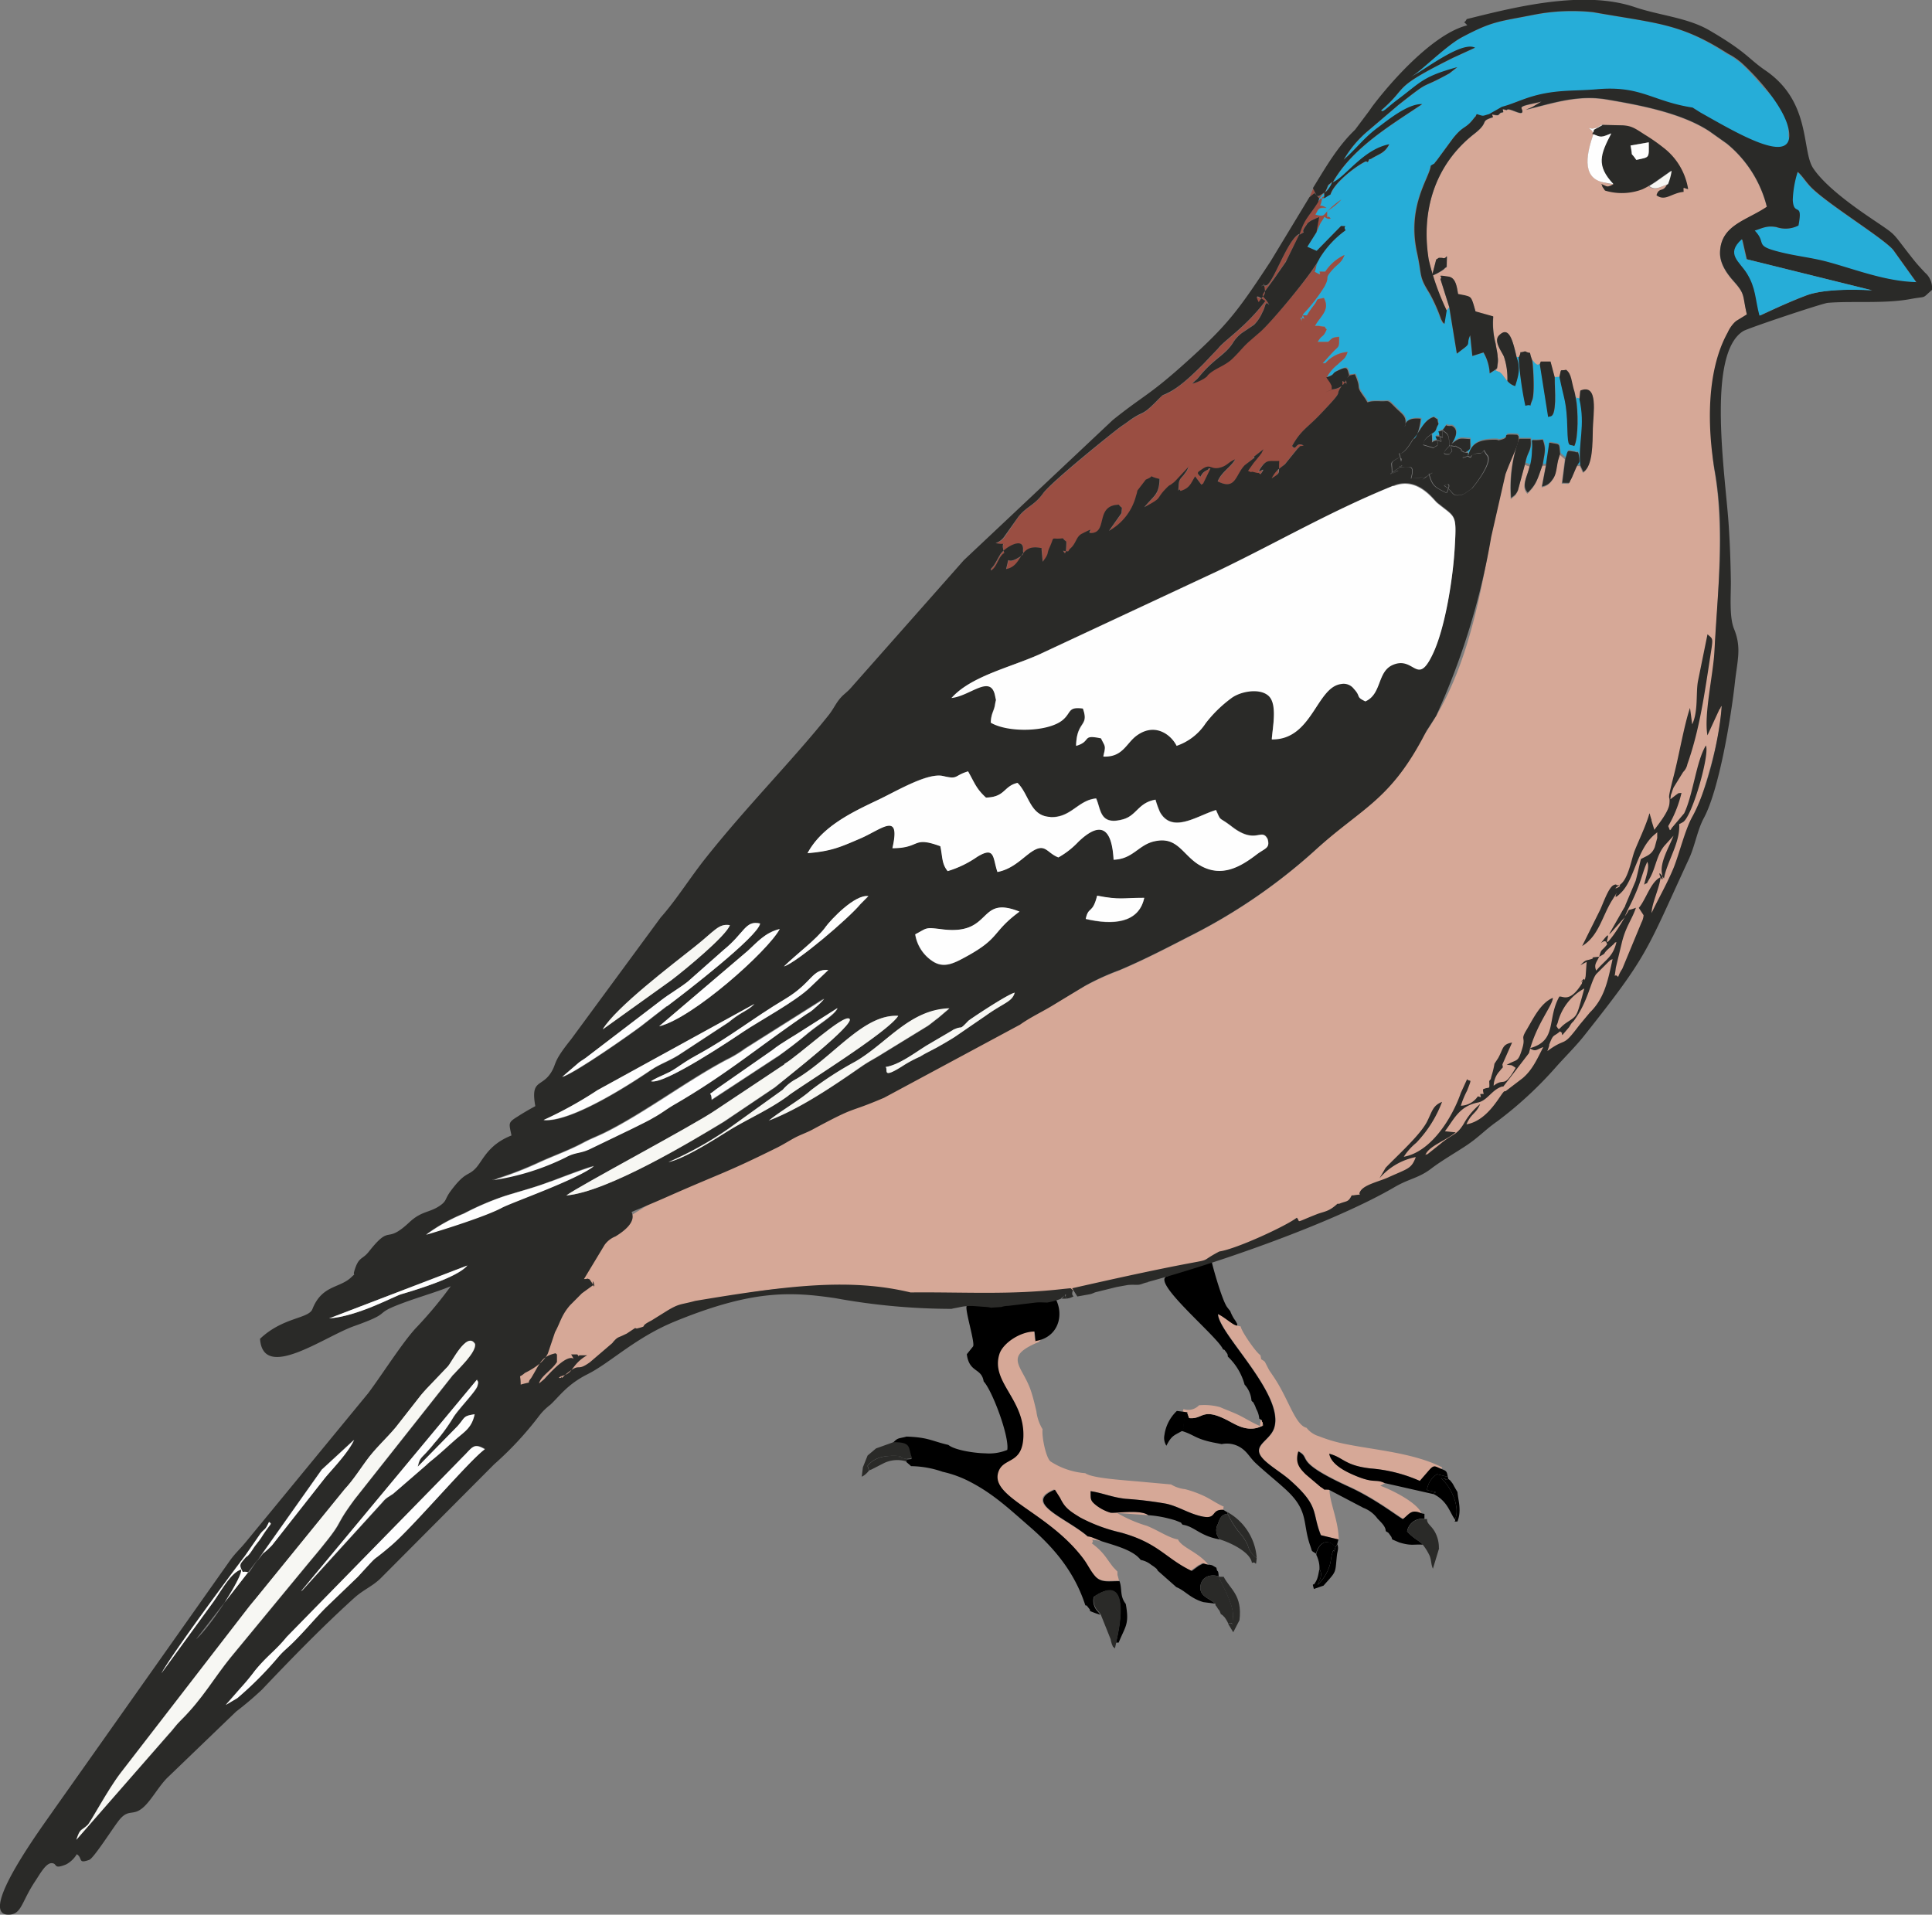 <?xml version="1.0" encoding="UTF-8"?> <svg xmlns="http://www.w3.org/2000/svg" id="Слой_1" data-name="Слой 1" viewBox="0 0 310.42 307.64"><rect x="0" y="0" width="310.42" height="307.64" fill="#808080" stroke="none"/><defs><style>.cls-1{fill:#d6a897;}.cls-1,.cls-2,.cls-3,.cls-4,.cls-5,.cls-6,.cls-7{fill-rule:evenodd;}.cls-3{fill:#2a2a28;}.cls-4{fill:#26add8;}.cls-5{fill:#9a4e42;}.cls-6{fill:#fefefe;}.cls-7{fill:#f7f7f3;}</style></defs><g id="Слой_1-2" data-name="Слой_1"><g id="_2930583256368" data-name=" 2930583256368"><path class="cls-1" d="M198.8,213l.56.13c0,.64,2.45,4.2,3.15,4.6.25,1-.11.41.71,1.06l.69,1.34c.35.52.56.82.91,1.35,2.24,3.42,3.31,7.51,5.11,7.93a3.94,3.94,0,0,0,2,1.36,24.94,24.94,0,0,0,2.73.9c4.7,1.22,12.06,1.51,17.07,4.11l-.14.24c-1.1-.47-1.14-.73-2.13.43l-1.3,1.5a24.16,24.16,0,0,0-7.89-2c-4.21-.47-4.39-1.79-6.66-2.36.24,1.31,1.63,2.37,3.52,3.23,3.83,1.74,3.76.7,5.39,1.48l-.55.31-.2.11c1.73.61,5.89,2.65,6.62,4.42-1.63-.67-1.86.1-2.9.89-.65-.26-4.36-3.22-8.62-5.16-9.2-4.2-6-4.53-8.18-5.71-.55,1.86.22,2.65,1.2,3.68l2.36,2.06c1,.63.11.37,1.36.46.06,2.22,1.43,4.89,1.49,8l-2.83-.69c-1.53-3.72-.15-4.58-5-8.88-1.27-1.12-3.31-2.31-4.32-3.42-1.91-2.1,1.06-2.78,1.79-4.86,1.86-5.33-8.9-15.19-9-18.36,1.1.49,2.54,1.92,3.11,1.83Z"></path><path class="cls-2" d="M197.63,210.57a7.53,7.53,0,0,0,.56,1.18c.2.33.26.36.4.61.27.52.15.21.21.61-.57.09-2-1.34-3.11-1.83.08,3.17,10.84,13,9,18.36-.73,2.08-3.7,2.76-1.79,4.86,1,1.11,3.05,2.3,4.32,3.42,4.88,4.3,3.5,5.16,5,8.88l2.83.69-.2.74-.3.54c-1.17-1.56-2.67-.81-3.1,1-.87-.58-.55-.21-.93-1.27-1.32-3.74-.13-5.62-4.09-9.18-1.52-1.38-3.15-2.67-4.65-4.07-.83-.77-1.23-1.57-2-2.2a4.11,4.11,0,0,0-3.48-.88l-1.45-.28c-2.91-.62-3-1.25-5-1.84.62-.92.11-.13.33-1.41a3.91,3.91,0,0,1,.54-1.58s0,.12.05.15l.27.77c2.25.28,2-1.71,5.92.23,1.33.66,2.71,1.66,4.52,1.44a4.27,4.27,0,0,0,.64-.14l.72-.28c0-1.12.26,1,0-.55,0-.06-.12-.1-.11-.23s-.09-.15-.14-.22l-.26-.15a3.9,3.9,0,0,0-.48-1.55c-.11-.26-.14-.41-.27-.66-.5-.94,0-.1-.5-.68a4.29,4.29,0,0,0-1.11-2.58,9.65,9.65,0,0,0-2.68-4.49c-.08-.39.06-.26-.31-.77s-.2-.26-.48-.41c-.76-2-12-11.14-8.87-11.76,1.37-1.27,3.3-2,7-2.57.26,1.26,1.77,6.56,2.55,7.57l.4.52Z"></path><path class="cls-2" d="M228.35,243.13c1,.27-.23-.16.52.12l0,.8a2.45,2.45,0,0,0-2.79,2c1.15,1.25,1.93,1.44,2.53,2.14-1.52-.1-1.79.23-3.76-.35l-1.15-.49c-.2-.5,0-.22-.39-.76s-.19-.23-.66-.59c0-.75-.79-1.44-1.32-2a5,5,0,0,0-2.27-1.73l-5.54-2.91c-1.25-.09-.32.17-1.36-.46l-2.36-2c-1-1-1.75-1.83-1.2-3.69,2.22,1.18-1,1.51,8.18,5.71,4.26,1.94,8,4.9,8.62,5.16C226.49,243.23,226.72,242.46,228.35,243.13Z"></path><path class="cls-2" d="M232.63,237.29l-1.74-.43a3.5,3.5,0,0,0-1.61,2.55c2.59.6.82.17,1.1.67l-7.9-1.79c-1.63-.78-1.56.26-5.39-1.48-1.89-.86-3.28-1.92-3.52-3.23,2.27.57,2.45,1.89,6.66,2.36a24.16,24.16,0,0,1,7.89,2l1.3-1.5c1-1.16,1-.9,2.13-.43.94.34.91.46,1.08,1.3Z"></path><path class="cls-3" d="M231.23,248.75l-1,3.3c-.31-.68-.23-1.32-.52-2.07a8.94,8.94,0,0,0-1.09-1.77c-.6-.7-1.38-.89-2.53-2.14a2.45,2.45,0,0,1,2.79-2h.41c-.05.83.72,1,1.34,2.22a5.27,5.27,0,0,1,.56,2.49Z"></path><path class="cls-1" d="M202.61,228.1c0,.07.16.09.14.22s.09.17.11.23c.31,1.52,0-.57,0,.55l-.72.28a4.27,4.27,0,0,1-.64.14c-1.81.22-3.19-.78-4.52-1.44-3.87-1.94-3.67,0-5.92-.23l-.27-.77s0-.1-.05-.15l-.71-.11.13-.42a2.37,2.37,0,0,0,2.49-.61,9.35,9.35,0,0,1,3.38.3c1.06.47,2.27.89,3.26,1.4s1.9,1.1,3.15,1.63l.12-1Z"></path><path class="cls-2" d="M232.71,237.62c-1.08.44.27-.12-1.18-.09,1.41,1.09,3.19,4.5,2.25,6.61-.38-.44-.84-1.55-1.32-2.23a5.41,5.41,0,0,0-2.08-1.83c-.28-.5,1.49-.07-1.1-.66a3.5,3.5,0,0,1,1.61-2.56l1.74.43.08.33Z"></path><path class="cls-2" d="M214.56,248.63c-.37,1.39-.16-.29-.53,1-.18.63-.18,1.3-.42,2a7.16,7.16,0,0,1-1.91,3c.43-1.08.85-1.48.3-2.57a4.16,4.16,0,0,0-.17-1.36,6.28,6.28,0,0,0-.23-.66s-.11-.18-.1-.28,0-.09,0-.14c.43-1.82,1.93-2.56,3.1-1Z"></path><path class="cls-2" d="M189.92,229.92c-1.31.74-1.68.73-2.51,2.37a2.3,2.3,0,0,1-.32-1.71,6.56,6.56,0,0,1,2-3.88l1,.12.71.11a3.91,3.91,0,0,0-.54,1.58c-.22,1.28.29.49-.33,1.41Z"></path><path class="cls-2" d="M212.62,254.78l-1.52.52-.17-.66c.47-.39-.11.43.47-.49a2.76,2.76,0,0,0,.29-.66c.13-.41.22-1,.31-1.41.55,1.09.13,1.49-.3,2.57a7.16,7.16,0,0,0,1.91-3c.24-.71.24-1.38.42-2,.37-1.26.16.42.53-1l.3-.54c.29.7,0,1.11-.07,1.93-.29,2.83,0,2.33-2.17,4.76Z"></path><path class="cls-2" d="M234.17,239.69c.15,1.56.69,3,0,4.78-.94,0-.19.07-.39-.33.94-2.11-.84-5.52-2.25-6.61,1.45,0,.1.53,1.18.09.44.39.11,0,.6.63a2.77,2.77,0,0,1,.28.47c.18.33.48.84.58,1Z"></path><path class="cls-1" d="M167.25,215.25c-.64.63.11.14-1,.65-5,2.28-1.87,3.64-.56,7.72.33,1,.59,2.12.83,3.14a7.08,7.08,0,0,0,1,2.89c-.17,1.08.5,4.48,1.25,5.15a11.92,11.92,0,0,0,5.6,1.9c1.19.86,6.31,1.11,9.79,1.45l4,.36a5.38,5.38,0,0,0,2.26.76,16.78,16.78,0,0,1,2.24.75c1.74.7,2.36,1.32,4,2.08l-.06-.09-.05.58c-2.29-.09-.64,2-4.4.79-1.64-.52-3-1.39-4.74-1.77a61.34,61.34,0,0,0-6.5-.79c-2.23-.26-3.6-.91-5.66-1.23,0,1.3-.13,1.49.91,2.28a6.87,6.87,0,0,0,2.29,1.18c1,.11,4.82-.55,6.06.4l-5-.35a21.58,21.58,0,0,0,4.76,2.06c1.71.67,3.63,2,5,2.18.54,1.25,3.11,2,4.69,3.84l.16.2c-1.27-.26-.62-.36-1.61.12l-1.17.85c-4.26-2-5.29-4.49-11.41-6.17a26.35,26.35,0,0,1-6.45-2.39c-2-1.16-2.57-1.7-3.28-3.17l-.84-1.32c-4.94,2,1,4.28,4.67,7,1.26,1,0,.25,1.29.65l1.56.63c-2.43-.33-.8-.22-1.46.39,2,1.48,2.34,2.47,3.46,3.85l.66.69c0,.82,0,.34.25,1.46-1.78,0-3,.33-4-.91-.69-.81-1.14-1.81-1.8-2.69-5.67-7.51-15.13-9.85-13.65-14,.83-2.33,3.83-1.14,4-5.58.23-6.07-5.26-8.79-3.86-13.29.55-1.79,3.38-3.67,5.66-3.65l.14,1.43.88-.12Z"></path><path class="cls-2" d="M166.37,215.37l-.14-1.43c-2.28,0-5.11,1.86-5.66,3.65-1.4,4.5,4.09,7.22,3.86,13.29-.18,4.44-3.18,3.25-4,5.58-1.48,4.11,8,6.45,13.65,14,.66.88,1.11,1.88,1.8,2.7,1,1.23,2.24.87,4,.9.46,1.33,0,2.35,1,3.65.6,3.3-.06,3.55-1.14,6.21l-.43,0c0-.18,3.07-11.85-3.58-7.33a2.54,2.54,0,0,0,.73,2.42l.34.44a13.93,13.93,0,0,1-1.66-.6c-.09-.35.15,0-.21-.47-.71-.89-.13-.21-.55-.46-1.73-5.34-5-9.2-8.91-12.6-3.17-2.74-5.81-5.29-9.7-7.28a17.7,17.7,0,0,0-4.3-1.56,16,16,0,0,0-5.09-.91l-.19-.18-.57-.49,0-.4.85-.07c-.7-1.76,0-2.62-3-2.61.82-.86.85-.64,2.19-1,3.53.12,4,.71,6.72,1.34,1,.83,4.13,1.32,5.94,1.35a7.6,7.6,0,0,0,3.52-.55c.37-2.12-2.41-9.54-3.79-11-.35-2.23-2.31-1.34-2.71-4.37l1-1.25c.39-.51-1.42-6.16-1-6.52,1-4.06,7-2.42,13.31-2.44,2.65,2.64,2,7.5-2.37,8.1Z"></path><path class="cls-2" d="M194.22,251.38c.65.15.35,0,1.23.52.15,1,.27,0,.36,1.36-1.65-.44-2.82.3-2.94,1.66-.13,1.55,1.3,1.8,2.39,2.74l-1.91-.24c-2.15-.64-2.9-1.83-4.34-2.41l-3-2.65a.84.84,0,0,0-.31-.41,5.72,5.72,0,0,0-.71-.51,3.81,3.81,0,0,0-1.71-.8c-1.2-1.58-4.05-2.29-6.26-3l-1.56-.63c-1.32-.4,0,.32-1.29-.65-3.62-2.77-9.61-5-4.67-7l.84,1.32c.71,1.47,1.33,2,3.28,3.17a26.35,26.35,0,0,0,6.45,2.39c6.12,1.68,7.15,4.12,11.41,6.17l1.17-.85c1-.48.34-.38,1.61-.12Z"></path><path class="cls-2" d="M196.56,242.59l.61.38.1.29c-1,0-1.3.76-1.58,1.59a2.08,2.08,0,0,0,.34,2.5c-3.26-.54-4.11-2.11-6-2.36-.53-.52.15-.16-1-.64-.28-.11-1-.31-1.31-.38a17.82,17.82,0,0,0-3.23-.52c-1.24-.95-5.09-.29-6.06-.4a7.15,7.15,0,0,1-2.29-1.17c-1-.8-.89-1-.91-2.29,2.06.32,3.43,1,5.66,1.23a61.34,61.34,0,0,1,6.5.79c1.69.38,3.1,1.25,4.74,1.77,3.76,1.19,2.11-.88,4.4-.79Z"></path><path class="cls-3" d="M179.36,263.86l-.22,1c-.45-.47-.19,0-.48-.66a5.17,5.17,0,0,1-.21-.82l-1.6-4-.34-.44a2.54,2.54,0,0,1-.73-2.42c6.65-4.52,3.6,7.15,3.58,7.33Z"></path><path class="cls-3" d="M197.36,260.89a4.92,4.92,0,0,0-.5-.89,1.08,1.08,0,0,0-.26-.3,1.16,1.16,0,0,0-.44-.35c-.35-.94-.22-.43-.6-1.08-.24-.41-.21-.12-.3-.61-1.09-.94-2.52-1.19-2.39-2.74.12-1.36,1.29-2.1,2.94-1.66.3.92,2.45,4.54,2.31,6.38-.19,2.31.15.69-.76,1.25Z"></path><path class="cls-3" d="M201.92,250.33c-.19,1.74,0,.4-.77.8-.18-1.56-2.91-3.07-5.12-3.78a2.08,2.08,0,0,1-.34-2.5c.28-.83.6-1.64,1.58-1.59a13.17,13.17,0,0,0,2.24,3.42,8,8,0,0,1,1,1.69A3.45,3.45,0,0,0,201.92,250.33Z"></path><path class="cls-3" d="M145.7,234.44l-1.35-.32.44-.15c-2.67-.21-4.28.17-5.41,1.55l.25.75a3.66,3.66,0,0,1-.54.58,2.27,2.27,0,0,1-.63.41l.18-1.5.76-1.9,1.36-1.14,2.8-1c3,0,2.3.85,3,2.61l-.86.07Z"></path><path class="cls-3" d="M196.6,253.32c1,2,3.05,2.93,2.55,7l-1,1.94-.81-1.34c.91-.56.57,1.06.76-1.25.14-1.84-2-5.46-2.31-6.38,1.11.22-.32,0,.79.06Z"></path><path class="cls-3" d="M201.92,250.33a3.45,3.45,0,0,1-1.41-2,8,8,0,0,0-1-1.69,13.17,13.17,0,0,1-2.24-3.42l-.1-.29A9.16,9.16,0,0,1,201.92,250.33Z"></path><path class="cls-3" d="M145.7,234.44l0,.4a4.93,4.93,0,0,0-3.69.25l-2.1,1.07c0-.06-.17.08-.25.11l-.25-.75c1.13-1.38,2.74-1.76,5.41-1.55l-.44.15,1.36.32Z"></path><path class="cls-1" d="M275.31,107.7c.45-9.21,1.89-22.18.18-31.9-.74-4.22-.45-10.85.09-15.21,1.24-3.38,1.2-4.24,3.13-8.7a14.77,14.77,0,0,1,2-1.23c-.74-3.14-.25-3.27-2.14-5.39-1.08-1.22-2.3-2.88-2.22-4.75.17-4.32,4.21-5,7.52-7.25a19,19,0,0,0-6.44-10.16l-2.82-2c-4.51-2.94-11.14-4.18-16.46-5.08-4.8-.81-8.89.68-13,1.65.36-.16.7-.27,1.06-.45l1.45-.86c-1.68.44-3.41.62-3.21,1.1.7,1.63-1.54,0-2.27.16l-.08.1c-.79-.11-.72-.34-.57.34l-.44.1-.39.38-.35,0c-.73-.09-.69-.3-.48.33-2.26.72-.41.66-3,2.66-6.33,4.95-8.6,12.36-7.33,20.23A41,41,0,0,0,232.39,50l.47-.6-1.4-4.5c.56-.37-1-.72,1.32-.37,1.21.19,1.33,1.82,1.52,2.79l1.12.22c1,.27,1,.24,1.68,2.58l2.85.8a12.76,12.76,0,0,0,.38,4.37c.1.72.28,1.54.33,2.14a3.42,3.42,0,0,1,0,1.06c-.11.86,0,.71-.38,1,.76.46.42.07.94.56.23.21.6.82,1,1.19a11,11,0,0,0-.54-3.86c-.3-.79-1.73-2.49-.81-3.43,1.65-1.69,2.24,1,2.83,3.46l.35,0c.68-1.3-.31-.51,1-.94,1.3.65.43-.44,1.14,1.44.09.1.41.51.47.54.67.39-.23.22.61.14h.12l.16-.42,1.57,0,.67,2.52.76-.06c.37-1.54,0-.86,1-1.1.94.72.82,1.9,1.37,3.59l.24,1,.56.1.14-1.34c3-1.17,2.1,3.61,2,6.1-.06,2.29,0,6-1.53,7l-.49-1.09h-.5c-.22.46-.84,2.05-1,2.24-.48.76.18.61-1.42.59l.5-3.93-.82-.71-.31,1c-.35,1.4-.27,2.33-1,3.23a2.34,2.34,0,0,1-1.6,1l.66-3.47-.55,0c-.79,2.18-.93,3.09-2.4,4.5-1.08-1.16-.06-2.53.34-4.38l-.76-.26-1.16,4.3c-.46.86-.46.67-1.09,1.21a23.09,23.09,0,0,1,1.28-9.57l-.14-.49-.2-.19.2.19c.25,1.16-.91,3-2.07,6.15l-2.29,10.05c-4.5,27-9.84,33.52-28.55,50.58a90.64,90.64,0,0,1-20,13.62c-3.54,1.82-7.27,3.76-11.21,5.42a40,40,0,0,0-5.55,2.54L169,161.53c-12.56,7.3-25.77,13-38.51,19.86-.88.47-1.83.78-2.74,1.26s-1.85,1.1-2.87,1.6c-8.36,4.15-8.67,3.94-17.38,7.78-2.12.94-.87.39-3,1.29-.06.21-21.14,12.86-24.92,15.16-1.92,4.39-4.07,18.94,3.32,15.3,3.36-1.66,8.1-.93,11.1-4,9-9.16,27.92-13.9,39-12.74,15.32,1.6,33.13,1.77,47.59-.94,14.63-2.75,33.2-9.45,45.37-16.87,19.75-12,36.65-30.46,44.38-52.2,6.67-18.75,7.46-25,4.95-29.35Zm-6.57-78.23c-1.7.16-2.59,1.41-3.82.47.49-1.57,1.31.42,2-3.39l-.33.24-1.9,1.31a9.65,9.65,0,0,1-1.77,1,8.12,8.12,0,0,1-5.28.19c-3.84-.8-2.47-5.27-1.56-7.93l-.19-.29.16-.43.51-.13.8-.45,2.81.06c1.33.05,1.87.49,3.17,1.32a25.12,25.12,0,0,1,2.57,1.79,9.14,9.14,0,0,1,3.47,5.86c-.8-.2-.63-.39-.63.37Zm-12.86-8.39c-1.08-.93-.38-.29.16-.43ZM231.75,41.46c.86.37.78-1.35.73,1,0,.81,0,.26-.44.81a8.66,8.66,0,0,1-1.95,1.06l.65-2.53c.64-.36.24-.3,1-.3Z"></path><path class="cls-4" d="M213.8,35.11l-.27.06c-1.2-.24-.24-.92-1.34.63,0,0-.65,1.48-.67,1.52l-1.47,2.33,1.5.66,3.92-4c1.35.08.19-.1.73.69A15.46,15.46,0,0,0,212,41.54c-.86,1.44-.43,1.08-.83,2.13l.8.43c.32-.56-.69-.41.92-.45A7.27,7.27,0,0,1,216,41c-.53,1.32-1.05,1.37-1.9,2.32-1.52,1.71-.33.88-1.32,2.74a26.62,26.62,0,0,1-3.4,4.4,2.8,2.8,0,0,0-.26,1.2c-.26-.81-.39-.65.45-.42-.32-.74-.43-.54.4-.54a15.67,15.67,0,0,1,1.24-1.79c.77-1,0-.77,1.53-1.08,1,2-.54,2.86-1.43,4.49h.61c1.59.31.56-.14,1.27.57-.61,1.44-.71.75-1.45,2l1.68,0c.76-.63.49-.67,1.77-.82,0,1.86,0,1.38-1,2.43-.68.72-1.06,1.18-1.65,1.81l.45,0a5.19,5.19,0,0,1,3.56-1.8c-.36,1.1-.66,1.07-1.59,2a6.79,6.79,0,0,0-1.72,2c1.48-.44.8-.57,1.67-1,1.8-.87,1.64-.55,2,.64l.92-.14c1.15,2.62,0,1.63,1.36,3.48,1.15,1.6,0,.83,2,.84l.47,0c1.87.07,1.21-.44,2.77,1.12,1.09,1.1,1.84,1.41,1.43,3,.06-1,.79-1.47,2.54-1.3,0,1.06-.68,3.46-1.26,3.28,1.07-1.19,1.66-3.07,3.29-3.54,1,.69.38,0,.75,1.14-.58.91-.18,1-1.06,1.52.21,2-.4,1.15.88,1-.32-.81-.51-.66.36-.6-.1-1.31-.54-.53.47-1,1.09-1.36.06-.58,1.46-.73,0,0,1.65.5,0,2.92,1.36-1.07,1.18-.88,3-.79,0,1.52.29,1.59-.86,2.17.69.08.5-.1.51.62.51-2,1.58-2.65,4.25-2.69,1,0,.25.21,1.1,0,1.75-.48-.51-1,2.55-.79l.2.19.14.49h1.83c.22,2.12-.48,1.92-.86,4l.76.26a10.36,10.36,0,0,0,.29-2.31c.23-2.4-.72-1.42,1.73-1.77.62,1.45.34,2.1,0,4l.55,0,.53-3.55c1.84.37,1.54,0,1.76,1.8l-.32,1,.32-1,.81.71c.42-1.46.18-1.21,1.52-1,.35.32.5-.51.68,1.07.09.75,0,.51-.31,1.08h.5c-.38-3.58.84-6.31-.15-10.63l-.56-.1L253,63l.24,1c.36,1.87.42,6.39-.26,7.65-.79-.4-1,.51-1.11-2.79-.11-4.44-.52-4.55-1.27-8.33l-.76.06c0,1.31.1,2.58.06,3.88-.1,2.85-.76,2.29-1.12,2.5l-1.34-8.43h-.12c-.84.08.06.25-.61-.14-.06,0-.38-.44-.47-.54.17,1.1.42,5.38,0,6.4-.65,1.58.23.51-1.1.92A54.27,54.27,0,0,1,244,57.38l-.35,0c.65,1.78.34,2.91-.22,4.67a2.53,2.53,0,0,1-1.26-.84c-.36-.37-.72-1-.95-1.19-.53-.49-.19-.1-1-.56l-.89.58a7.45,7.45,0,0,0-1-3.36l-1.79.57-.35-3.32c-.6,1.3,0,1.27-.83,1.94l-1.31,1-1.22-7.46-.47.6L232,52.11c-.28-.34-.08.1-.54-.77a26.78,26.78,0,0,0-1.85-4.16c-1.75-2.82-1.13-2.67-2-6.49-1.67-7.63,2-12.1,2.19-14,.93-.61.24,0,1-.89l2.57-3.5c1.72-2.13,2-1.44,3.32-3.17.57-.74.1.09.49-.73,1.24.38.84.31,2,0a12.21,12.21,0,0,0,2-1.17c2.25-.59,3.86-1.6,7-2.18,3-.54,5.16-.37,8.24-.64,7.14-.63,8.88,1.93,15.39,2.94l1.29.81c4.31,2.14,7.57,5.93,9.8,6.58.48,0,.92.51,1.61.15.73-.07.94.29,1.25-.4.07-.23.28-.24.46-.11,1.57-.15,2.06.91,1.13-2.55a8,8,0,0,0-2.68-6.37c-1.65-1.67-3-3.52-5.05-5.36a11.57,11.57,0,0,0-1.38-1c-.37-.23-.36-.2-.74-.42l-.47-.29C269.76,3.7,265.88,3.73,255.93,2a31.83,31.83,0,0,0-9.5.41c-5.71,1.13-6.69,1-11.64,3.65-2.63,1.42-6.9,5.81-8.19,6.33,1.72-.66,8.1-5.83,10.35-4.68l-3.46,1.61c-10.21,5.08-6.92,4.43-11.55,8.45.27.44.82-.36,2.66-1.74,3.76-2.81,4-3.69,9.57-5.2l-1.28,1c-5.13,2.84-2.56.65-8.2,5.09l-5,4.26a18,18,0,0,0-3.77,4.52c2.06-1.78,3.19-3.47,5.52-5.19,1.51-1.12,4.81-3.85,7.09-3.74l-2.86,1.89c-4.38,2.92-8.92,6.12-11.51,10.68,2.08-.88,4.88-5.31,9.08-6.12-.78,1.46-1.51,1.46-2.95,2.35-.11.05-.27,0-.32.15-.26.69-.22.09-.63.3-1.76.9-5,3.5-5.54,5.27l-1,.33,0-.68-.85,1-.16.6c.51-.75.29-.56.62-.57-.31,1.91-.77.64.73,1.5-1.39-.13-1.25.18-1.81,1.08,1.64.49,1.22,0,2.25-.8a11.43,11.43,0,0,0,1.94-1.62A14.51,14.51,0,0,0,213.23,34c0,1.9-.11.24.57,1.12ZM233,71.51l.1,0-.24,0H233ZM213,30.86h0a4.49,4.49,0,0,0,1.09-1.59C213.17,30.06,213.65,29.53,213,30.86Z"></path><path class="cls-5" d="M209.46,71.6c-1.35-.73-1.12,1-1.85.07,1.4-2.5,2.36-2.82,4.33-4.89,4.67-4.92,2.12-2.68,3.76-4.92,0-.89-.14-.67.66-.18l-.07-.55a2.45,2.45,0,0,1-2.19,1.42c-.12-.91.13-.24-.29-1.1l-.61-.88a6.79,6.79,0,0,1,1.72-2c.93-.91,1.23-.88,1.59-2a5.19,5.19,0,0,0-3.56,1.8l-.45,0c.59-.63,1-1.09,1.65-1.8,1-1.06,1-.58,1-2.44-1.28.15-1,.19-1.77.82l-1.68,0c.74-1.28.84-.59,1.45-2-.71-.71.32-.26-1.27-.57h-.61c.89-1.63,2.48-2.53,1.43-4.49-1.54.31-.76.07-1.53,1.08A15.67,15.67,0,0,0,210,50.67c-.83,0-.72-.2-.4.54-.84-.23-.71-.39-.45.42a2.8,2.8,0,0,1,.26-1.2,26.62,26.62,0,0,0,3.4-4.4c1-1.86-.2-1,1.32-2.74.85-.95,1.37-1,1.9-2.32a7.36,7.36,0,0,0-3.08,2.68c-1.6,0-.59-.11-.91.45l-.8-.43c.4-1.05,0-.69.83-2.13C211,43.73,204.11,52,202.35,53.39l-1.72,1.49c-1.07,1-1.53,1.67-2.61,2.7s-2.78,1.56-3.85,2.55c-.56.51.29-.09-.62.6a7.1,7.1,0,0,1-2,.88c.63-.69.4-.34.83-.8s.39-.47.73-.86c2.21-2.5,3.67-3,4.92-4.82a5.82,5.82,0,0,1,1.49-1.66l1.94-1.3a6.36,6.36,0,0,0,1.34-2c.6-1.07.39-2,1.11-1.17-1.13-2.24-1.93-.5.71-4.15l1.83-2.63c0-.08.11-.17.15-.25l2.18-4.31c-2,.76-4.32,8.33-5.45,8.31-1.32,0-.29.37-.31-.34.46,2.1.08,1.57-.81,3-1-1.77.58-.42,1.08-.19-3.22,4.25-6.51,6.23-7.61,7.64l-2.17,2.28-.2.21c-1.61,1.6-3.83,3.76-5.79,4.68-1,.46-.47-.05-1.44,1-2.85,2.93-2.17,1.62-4.7,3.44-.47.34-1,.69-1.41,1-1.12.81-11.1,8.84-12.42,10.68s-2.59,2.06-3.94,3.73l-2.14,3.11A2.8,2.8,0,0,1,160,87.29c2.23.45.6-.63,1.41,1.59-1,.55-1.13,2.28-2.15,2.81,0-.45.08-.23.59-1,.35-.55.55-1,.9-1.57.68-1.11,3.87-3,3.66-.7,0,.62.42.55-.86,1.29-2.09,1.19-1.16-.9-1.86,1.76,2.83-.51,1.9-4.21,5.7-3.37,0,.06,0,.1,0,.19l.18,2c1.1-1.46.58-1.16,1.11-2.31.92-2,0-1.21,2.15-1.46.58.81.58.14.51,1.55s-.42.48-.51.45c1.29.18.62.13,1.23-.41.88-.77.89-1.86,1.79-2.32,2.82-1.44.22.08,1.76-.14,2.35-.33.45-4.44,4.2-4.53.57.79.53,0,.41,1.37l-2,2.83a9,9,0,0,0,4.33-5.56l.09-.31c0-.1.05-.21.08-.31a3,3,0,0,1,.09-.32l1.33-1.73c1.85-.76-.15-.67,2.2-.11-.05,2.52-.92,2.67-2.44,4.54,3.17-1.7,1.66-1.15,3.55-3.07.58-.6.49-.36.94-.73l.24-.18.22-.2,2.27-2.43c-.08.14-.18.17-.23.41a3.37,3.37,0,0,1-.45.73c-.48.71-1,.87-1,1.71-.15,2.17-.09.37.28,1.15,1.54-.47,1.65-1.26,2.35-2.34l1,1.34c.06,0,.21-.12.28-.18l1.18-2.42c-.11,0-.28-.07-.33.07s-.84.24-1.26,1.25c-.72-.68-.46-.71.17-1.17,1.41-1,1.28.07,2.78-.26s1.42-.9,2.6-1.36c-.66,1.2-2.25,2.08-2.8,3.53,2.94,1.5,2.83-1.06,4.35-2.6l1.43-1.15s-.14-.17-.15-.12l1.58-1.23c-.59,1.1-.14.31-.59,1l-1,1.22-.17.23-.45.64-.27.39c1.17.48.08,0,1,.21,1.24.32.28-.15,1,.34,1.42-1.91-1.23.69.24-1.3.84-1.12,1.26-.77,2.77-.85-.12,2.26.28,1.81-1.22,2.8a5.53,5.53,0,0,1,.78-1.15c.52-.55,0,0,.65-.57l.48-.37.23-.18,2-2.47c.83-.71,0-.27,1-.54Zm2.06-34.28s.64-1.48.67-1.52c1.1-1.55.14-.87,1.34-.63l.27-.06c-.68-.88-.53.78-.57-1.12a14.51,14.51,0,0,1,2.29-1.94,11.43,11.43,0,0,1-1.94,1.62c-1,.77-.61,1.29-2.25.8.56-.9.42-1.21,1.81-1.08-1.56-.89-1,.51-.69-1.72l1.31-.45c-.12.06-.7.42-1,.61-.84.22-.34-.3-1,.63-1.38,2.29-2.19,2.65-3,5.25,1.49-.84-.11.12,1-1.4.37-.51.15-.35.6-.69a3.45,3.45,0,0,1,.32-.2l.8-.37.44-.18-.44,2.45ZM213,30.86c-1.45,1.11-1.3.95-2-.57l-.59,1.37.64-.52s.16-.09.18-.17l.75.89.85-1h.2Zm4.8,29.22-.92.14-.31.44C217,60.23,216.83,60.3,217.8,60.08Z"></path><path class="cls-4" d="M288.89,36.25a4.52,4.52,0,0,1-3.52.26c-1.5-.3-2.29.17-3.51.56,2.1,2.15-.42,2.4,4.57,3.57,2.47.58,4.71.8,7.16,1.46,4.59,1.25,9.28,3.13,14.27,3.25l-3.72-5.2C302.66,38.36,293.84,33,291,30.2c-.93-.92-1.54-2-2.26-2.57a17,17,0,0,0-.79,4.51c.15,2.78,1.68.1.92,4.11Z"></path><path class="cls-3" d="M235.84,73.26c-1.09.32-.84.46-.51-.62-1.35-.65.26-.1-.93-.73-1.53-.8.54.07-1.29-.36.24,1.48.43.49-.23,1.39-1.42.13-.77-.57.13-1.43h-.14c0-2-.42-1.87-1.09-2.43l.05,1.18-.52-.2c.32,1,.62,1-.36.6.1,1.38.12.54-.57,1.27l-1.7-.5c.27-.65,0-.49.45-1,.07-.08.18-.18.26-.26l.68-.51c.88-.5.48-.61,1.06-1.52-.37-1.13.21-.45-.75-1.14-1.63.47-2.22,2.35-3.29,3.54-2.53,4.38-2.51.57-1.89,3.64,0-.13.2-1.06-.85-.4s-.59.49-.65,2.19c3.05-1.3-2.38,1.44.9-.65,1.78-1.13-.73-.25,1-.22.58,0,1.89-.7,1.16,1.76.74,0,2-.2,2.15-.23l.25-.05c.09,0-1.43,1.13.31-.16,1.42-1,.31,0,.15-.36.58,2.11,1,2.2,2.85,3.14,1.05-2.19-.37-1.16-.38-1.16,1.69,1,1,1.94,3.14,1.34l1.32-.92c.85-1,3.33-4.28,2.48-5.31-1-1.21-.09-1-1-.35l-.56,0c-1.88.34-.42,1-1.53.48ZM215.59,62c-1.41,2,.91,0-3.65,4.76-2,2.07-2.93,2.39-4.33,4.89.73.94.5-.8,1.85-.07-1.05.27-.2-.17-1,.54l-2,2.47c-.22.19-.48.37-.71.55-.67.55-.13,0-.65.57a5.53,5.53,0,0,0-.78,1.15c1.5-1,1.1-.54,1.22-2.8-1.51.08-1.93-.27-2.77.85-1.47,2,1.18-.61-.24,1.3-.73-.49.23,0-1-.34-1-.25.12.27-1-.21l.27-.39.62-.87,1-1.22c.45-.65,0,.14.59-1l-1.58,1.23s.12.06.15.12L200,74.74c-1.52,1.54-1.41,4.1-4.35,2.6.55-1.45,2.14-2.33,2.8-3.53-1.18.46-1.24,1.07-2.6,1.36s-1.37-.77-2.78.26c-.63.46-.89.49-.17,1.16.42-1,1.18-1,1.26-1.24s.22,0,.33-.07l-1.18,2.42c-.08.06-.22.13-.28.18l-1-1.34c-.7,1.08-.81,1.87-2.35,2.34-.37-.78-.43,1-.28-1.15.05-.84.54-1,1-1.71a3.23,3.23,0,0,0,.45-.74c.05-.23.15-.26.23-.4l-2.27,2.43-.22.2-.24.18c-.45.37-.36.13-.94.73-1.89,1.92-.38,1.37-3.55,3.07,1.52-1.87,2.39-2,2.44-4.54-2.35-.56-.35-.65-2.2.11l-1.33,1.73a3,3,0,0,0-.09.32c0,.1-.05.21-.08.31l-.09.31a9,9,0,0,1-4.33,5.56l2-2.83c.12-1.35.16-.58-.41-1.37-3.75.09-1.85,4.2-4.2,4.53-1.54.22,1.06-1.3-1.76.14-.9.46-.91,1.55-1.79,2.32-.61.53.06.59-1.23.41.09,0,.44,1.09.51-.45s.07-.74-.51-1.55c-2.16.25-1.23-.56-2.15,1.46-.53,1.15,0,.85-1.11,2.31l-.18-2c0-.09.07-.13,0-.19-3.8-.84-2.87,2.86-5.7,3.36.7-2.65-.23-.56,1.86-1.75,1.28-.74.81-.67.86-1.29.21-2.31-3-.41-3.66.7-.35.58-.55,1-.9,1.57-.51.78-.62.56-.59,1,1-.53,1.16-2.26,2.15-2.81-.81-2.22.82-1.14-1.41-1.59a2.8,2.8,0,0,0,1.46-1.13L163.64,83c1.35-1.66,2.57-1.81,3.94-3.72s11.3-9.87,12.42-10.68c.38-.28.94-.63,1.41-1,2.53-1.82,1.85-.51,4.7-3.44,1-1,.48-.49,1.44-1,2-.92,4.18-3.08,5.79-4.68l.2-.21,2.17-2.28c1.1-1.41,4.39-3.39,7.61-7.64-.5-.23-2-1.58-1.08.19.89-1.41,1.27-.88.81-3,0,.71-1,.32.31.34,1.13,0,3.49-7.55,5.45-8.31L206.63,42c0,.08-.11.17-.15.25l-1.83,2.63c-2.64,3.65-1.84,1.91-.71,4.15-.72-.82-.51.1-1.11,1.17a6.36,6.36,0,0,1-1.34,2l-1.94,1.3a5.69,5.69,0,0,0-1.49,1.66c-1.25,1.87-2.71,2.32-4.92,4.82-.34.39-.42.52-.73.86s-.2.11-.83.8a7.1,7.1,0,0,0,2-.88c.91-.69.06-.09.62-.6,1.07-1,2.64-1.37,3.85-2.55s1.54-1.72,2.61-2.7l1.72-1.49C204.11,52,211,43.73,212,41.54A15.46,15.46,0,0,1,216.2,37c-.54-.79.62-.61-.73-.69l-3.92,4-1.5-.66,1.47-2.33.44-2.45-.44.18-.8.37a3.45,3.45,0,0,0-.32.2c-.45.34-.23.18-.6.69-1.1,1.52.5.56-1,1.4.79-2.6,1.6-3,3-5.25l.16-.6L211.2,31c0,.08-.16.15-.18.17l-.64.52L204.14,42C199,49.82,197.26,52.19,190.8,58c-6.18,5.59-6.94,5.42-12,9.48L154.87,90l-18,20.35c-.79.94-1.32,1.15-2,2s-1,1.65-1.8,2.64c-5.73,7.17-13,14.47-19.61,22.78-2.59,3.24-4.74,6.76-7.3,9.64L91.75,167c-3,3.73-2.25,3.74-3.17,5.26-1.54,2.53-3.36,1.05-2.57,5.47-.86.46-1.92,1.07-2.83,1.66-1.61,1-1.4,1.05-1,3.05-3.79,1.49-4.58,4-5.72,5.23-1.26,1.37-1.63.47-4,3.63-1,1.33-.63,1.59-1.68,2.35-1.71,1.23-3,.86-5,2.73-4,3.75-2.83.06-6.53,4.74-1.07,1.34-1.59.74-2.29,3-.36,1.16.43.19-.52,1.1-1.87,1.79-4.71,1.23-6.24,5.11-.61,1.58-4.71,1.26-8.42,4.78.48,6.85,10.21-.26,15-2,6.52-2.31,3-1.85,7.39-3.54,2.79-1.08,5.71-1.87,8.26-2.91a66,66,0,0,1-5.41,6.51c-2.18,2.24-5.58,7.64-7.86,10.68l-19.49,23.7c-1.11,1.37-1.89,2-2.78,3.27L8.68,290.74C7.23,292.88-4,307.92,1.5,307.63c2-.1,1.94-2.07,4.19-5.43.8-1.21,1.72-2.91,2.66-2.84s.15,1.07,2.3.19a4.49,4.49,0,0,0,1.69-1.63c1,.63.11,1.6,2,.91.71-.26,3.68-4.94,4.71-6.27,1.78-2.31,2.37-.29,4.56-2.76,1.05-1.18,1.95-2.77,3.18-4.07L37.94,275a53.31,53.31,0,0,0,4.16-3.53c4.74-5,9.76-10.15,14.8-14.71,1.53-1.37,2.76-1.77,4.18-3.09L79.4,235.27a53.38,53.38,0,0,0,7.2-7.75,9.46,9.46,0,0,1,1.82-1.81c1.52-1.42,2.72-3.27,6-4.92C98,219,102,215,108.27,212.39c12.55-5.17,18.73-4.87,25.94-3.81a104.45,104.45,0,0,0,18.67,1.72c.48-.13,1-.19,1.36-.28a8.07,8.07,0,0,1,2.24-.17l1.64.12a6.47,6.47,0,0,1,1.11.14l1.67-.11a3.24,3.24,0,0,1,1.09-.18l4.48-.54c.6-.05,1.23,0,1.83,0a11.54,11.54,0,0,0,2.36-.68c1-1.26.37-.18.64-.11.12,0,.08.1,0,.17h-.88c1.09-.8.45-.75.95,0l.53-.11c1.22-.48,0,0,.5-1.25-.56-.38.05-.35-1.47-.21-8.72,1-15.74.49-24.63.57-9.66-2.32-19.62-1.16-34.61,1.36-2.31.64-2.46.35-4.5,1.58l-2.52,1.57c-2.27,1.15-.23.75-2.36,1.29l-.27-.08-1.34.89-.28.13c-1.23.62-1.08.31-1.91,1.22,0,0-.09.14-.12.17l-3.6,3.08c-2.32,1.67-1.38-.11-3.8,1.88-.9.75-.54.8-.93.24.69.55-1.22.57.53,0,1.55-.49,1.36-1.87,3.74-3.23a.59.59,0,0,0-.26,0l-.69,0c-.85-.06-.06.64-.61-.14l-1,0,.4.69c-1-.64-3.19,1.57-4.71,3.26l-.85.72c.3-1.22,2-2.08,2.88-3.45,0-.13,0-.88,0-1.1s-.16-.2-.22-.31c-2.13.49-2.44,1.44-3.51,3.28-.06.1-.38.67-.46.76-.88,1.07.58.36-1.64,1,0-2-.46-.87.67-1.87.07-.06,2.88-1.28,3.71-3.17l1.14-3.39c.87-1.58,1-2.69,2.41-4.32l1.91-1.92,1.79-1.3c-.21-1.89.64,1.38-.13-.31l-.41-.62-.13-.06c-.64-.2.15,0-.79,0l3.32-5.5a3.93,3.93,0,0,1,1.74-1.35c3.78-2.3,2.56-3.74,2.61-3.94,2.14-.9,3.9-1.62,6-2.56,8.71-3.84,9-3.63,17.38-7.78,1-.5,2-1.14,2.87-1.6s1.86-.79,2.74-1.26c7.56-4.08,5.29-2.46,11.56-5.14l21.85-11.75c1.66-1.18,3.31-1.93,5.1-3l5.29-3.22a40,40,0,0,1,5.55-2.54c3.94-1.66,7.67-3.6,11.21-5.42a90.64,90.64,0,0,0,20-13.62c7.62-6.95,12-8,17.45-18.06l.56-1.07c.05-.08.1-.19.14-.27l1.55-2.41a116.23,116.23,0,0,0,8.85-28.77l2.29-10.05c1.16-3.17,2.32-5,2.07-6.15l-.2-.19c-3.07-.18-.8.31-2.55.79-.85.23-.13,0-1.1,0-2.67,0-3.74.66-4.25,2.69,0-.72.18-.54-.51-.62,1.15-.58.86-.65.86-2.17-1.79-.09-1.61-.28-3,.79,1.67-2.42,0-2.91,0-2.92-1.41.15-.37-.63-1.46.73-1,.45-.57-.33-.47,1-.87-.06-.68-.21-.37.6-1.27.18-.66,1.06-.87-1l-.68.51c-.08.08-.19.18-.26.26-.43.48-.18.32-.45,1l1.7.5c.69-.73.67.11.56-1.27,1,.35.69.39.37-.6l.52.2-.05-1.18c.67.56,1.11.44,1.09,2.43l.24,0-.1,0c-.9.86-1.55,1.56-.13,1.43.66-.9.47.09.23-1.39,1.83.43-.24-.44,1.29.36,1.19.63-.42.08.93.73-.33,1.08-.58.94.51.62,1.11.52-.35-.14,1.53-.48l.56,0c1-.69.06-.86,1,.34.85,1-1.63,4.37-2.48,5.32l-1.32.92C233,80,233.73,79,232,78.06c0,0,1.43-1,.38,1.16-1.82-.94-2.27-1-2.85-3.14.16.38,1.27-.69-.15.36-1.74,1.29-.22.13-.31.16l-.25.05c-.16,0-1.41.18-2.15.23.73-2.46-.58-1.75-1.16-1.76-1.68,0,.83-.91-1,.22-3.28,2.09,2.15-.65-.9.65.06-1.7-.46-1.49.65-2.19s.81.27.85.4c-.62-3.07-.64.74,1.89-3.64.58.18,1.23-2.22,1.26-3.28-1.75-.17-2.49.35-2.54,1.3.41-1.62-.34-1.93-1.43-3-1.56-1.56-.9-1-2.77-1.12l-.47,0c-2,0-.83.76-2-.84-1.33-1.85-.21-.86-1.36-3.48-1,.22-.8.15-1.23.58l.31-.44c-.37-1.19-.21-1.51-2-.64-.87.42-.2.55-1.67,1l.61.88c.42.86.17.19.29,1.1L213,63l1.08-.44a3.07,3.07,0,0,0,1.49-.53Zm1.88-.43-1.69.26a5.84,5.84,0,0,0,.51-.72l.07.55c-.8-.49-.66-.71-.66.18l1.77-.27Zm-205.2,234c.61-1.87.73-1.36,1.8-2.36.46-.43,3.23-5.66,5.33-8.39l19.7-25.47c.85-1.13,1.15-1.55,2-2.5l14.31-17.57c1.46-1.55,2.73-3.64,4-5.27,1.58-2,2.56-2.77,4.19-4.69l4.08-5.21c.11-.13.76-.89.94-1.06l3.36-3.52c.58-.55,3.09-5.79,4.38-3.6.19,1.35-2.61,3.94-3.46,4.9L57,240.92c-4,5.46-.69,2.28-7.63,10.51L37.14,266.25c-2.8,3.41-4.52,6.62-8,10.11-1,1-1.14,1.37-2.08,2.37L12.27,295.6Zm24-21.67,2.32-2.65A36.35,36.35,0,0,0,41,268.4c2-2.47,3.24-3.13,5.1-5.41L74.64,233.8c1.36-1.36,1.58-2,3.3-1-2.62,1.89-11.45,12.35-15,15.44-3.88,3.32-1.43.74-5.42,5.08l-5.15,4.95c-1.86,1.89-3.22,3.57-5.08,5.43-1.21,1.22-1.59,1.41-2.64,2.61a56.39,56.39,0,0,1-6.46,6.47l-1.86,1.1Zm-10.35-5.06c2-3.52,11.25-16,13.43-18.86l2.52-3.56c.71-.85.74-.47,1.38-1.88.5.46.42-.06-1.07,2.24-.39.61-.86,1.17-1.35,1.85-.14.21-.58.84-.68,1-.69.81-.26.14-.84.83-.79.93-.88,1-.28,2.12,1.56-.19.2,1.08,2.63-2.31l10-14.13,5.16-4.78c-1,2.07-3.36,4.53-4.65,6.07l-8.53,10.85a12.56,12.56,0,0,1-1.49,1.36L31.5,263.39c2.64-2.37,7.69-10.45,7.22-11.2-1.75.58-3.3,3.69-4.65,5.49Zm41.24-33.2,6.39-6.52c1.24-1.41.86-1.63,2.74-1.89-.49,2.12-1.56,2.69-3,4s-2.41,2.2-3.89,3.4a10.29,10.29,0,0,0-.87.76l-5.41,4.68-.48.33a3.67,3.67,0,0,0-1.09.92L48.63,255.5a1.84,1.84,0,0,1-.22.17l28.27-34c.1.4.3.16.07,1s-2.83,3.5-3.84,5a27.81,27.81,0,0,1-2.9,4c-.36.41-.36.44-.74.89l-.75.84c-.82.89-1.08.92-1.35,2.26ZM184.35,206c11.68-3.16,30.11-9.65,39.73-15.27,2.34-1.37,3.89-1.43,5.92-3,1.67-1.27,4.07-2.65,5.62-3.69,2.09-1.4,3-2.52,5-3.91a62.23,62.23,0,0,0,9.44-8.75c1.3-1.46,3.17-3.33,4.4-4.88,10.44-13.15,9.94-13.43,16.85-28.38,1-2.08,1.4-4.74,2.45-6.68,2.42-4.47,4.36-16,5-21.86.39-3.51,1.09-5.51-.15-8.54-.81-2-.47-5.66-.51-7.79-.05-3.09-.14-5.69-.34-8.8-.5-7.85-3.64-27.51,2.31-31.24.76-.48,12.75-4.48,13.6-4.55,3.78-.33,9.07.17,13.27-.61,2.81-.52,1.72.06,3.47-1.46a3.19,3.19,0,0,0-1.1-2.77c-.87-.94-1.18-1.25-1.89-2.14-4.12-5.18-2-3.29-8-7.43-2.65-1.85-6.37-4.64-8.09-7.22-1.9-2.86-.28-10.66-7.67-15.71-2.83-1.94-2.93-2.9-9-6.44-3.52-2.06-8-2.38-12-3.74-8.22-2.77-19.09-.05-27,1.93-.49,1-.75,0,.09,1-5.44,1.34-12.23,9-15.28,13.06l-.5.72-2.25,3c-2.76,2.64-4.62,5.86-6.77,9.37.73,1.51.58,1.67,2,.56.65-1.33.17-.8,1.12-1.59A4.49,4.49,0,0,1,213,30.86h-.23l0,1c.29-.19.87-.55,1-.61.5-1.77,3.78-4.37,5.54-5.27.41-.21.37.39.63-.3,0-.14.21-.1.32-.15,1.44-.89,2.17-.89,2.95-2.35-4.2.81-7,5.24-9.08,6.12,2.59-4.56,7.13-7.76,11.51-10.68l2.86-1.89c-2.28-.11-5.58,2.62-7.09,3.74-2.33,1.72-3.46,3.41-5.52,5.19a17.81,17.81,0,0,1,3.77-4.52l5-4.26c5.64-4.44,3.07-2.25,8.2-5.09l1.28-1c-5.55,1.51-5.81,2.39-9.57,5.2-1.84,1.38-2.39,2.18-2.66,1.74,4.63-4,1.34-3.37,11.55-8.45L237,7.66c-2.25-1.15-8.63,4-10.35,4.68,1.28-.52,5.56-4.91,8.19-6.33,5-2.66,5.93-2.52,11.64-3.65a31.83,31.83,0,0,1,9.5-.41c9.95,1.78,13.83,1.75,21.19,6.37l.47.29c.38.22.37.19.74.42a11.57,11.57,0,0,1,1.38,1c2.62,2.35,7.73,8,7.73,11.73,0,4.66-8.82-.62-14.25-3.67l-1.29-.81c-6.51-1-8.26-3.57-15.39-2.94-3.08.27-5.27.1-8.24.64-3.15.58-4.75,1.59-7,2.18l-1,.57c-.35.2-.7.39-1.05.6-1.17.31-.77.38-2,0-.39.82.08,0-.49.73-1.34,1.73-1.6,1-3.32,3.17l-2.57,3.5c-.76.9-.07.28-1,.89-.15,1.93-3.87,6.4-2.19,14,.83,3.82.22,3.67,2,6.49a26.78,26.78,0,0,1,1.85,4.16c.46.87.26.43.54.77l.36-2.16a40.38,40.38,0,0,1-2.89-8.17c-1.27-7.87,1-15.28,7.33-20.23,2.56-2,.71-1.94,3-2.66-.21-.63-.25-.42.48-.33l.35,0,.39-.38.44-.1c-.15-.68-.22-.45.57-.34l.08-.1c.73-.15,3,1.47,2.27-.16-.2-.48,1.53-.66,3.21-1.1l-1.45.86c-.36.18-.7.29-1.06.45,4.16-1,8.25-2.46,13-1.65,5.31.9,11.95,2.14,16.46,5.08l2.82,2a19.06,19.06,0,0,1,6.44,10.16c-3.31,2.24-7.35,2.93-7.52,7.25-.08,1.87,1.13,3.53,2.22,4.74,1.88,2.13,1.34,2.17,2.08,5.31l-1.74,1.07-.21.19a5.46,5.46,0,0,0-1.13,1.65c-3.49,6.28-3.26,15.49-2.06,22.32,1.71,9.72.39,19.49-.05,28.69-.19,3.86-1.75,10.41-1.14,13.72l1.9-4.12c0-.08.16-.13.2-.3s.12-.22.2-.31c-.48,6.08-2.54,13.87-4.72,17.78-1.19,2.14-2.08,5.89-3,8.2-1.14,2.76-2.52,5.06-3.55,7.3,0-1.48,1.26-4,1.45-5.76-1.57.67-2.39,3.66-3.51,4.93l.77,1.18a3,3,0,0,1-.34,1.17l-3.09,7.46a5.43,5.43,0,0,0-.66,1.3c-.64-.81-.64.79-.37-1.5l1-4.16c.65-2.55,1.58-3.54,2.23-5.47-1.78.69-.65-.17-1.8,1.41l.51-1.13c2.18-4.16,2.22-5.81,3.12-7.66.4.91-.21,2.27-.51,3.68.8-.59.06.38.88-1,1-1.72,1.09-3.68,2.36-5.24l1.48-1.63c-.71,1.84-2.24,4.28-1.85,6.17.52,2.58-1.4-1.85.31.7.52-2.82,2.65-5.77,2.45-8.74a2,2,0,0,1,.22-.1l.43-.24c1.54-1.11,4.29-11,3.64-12.29-1.55,2.52-2.05,7.91-3.49,10.9l-2,2.36c0-.07-.11.36-.31.33l-.25-.64a19.06,19.06,0,0,0,2.13-5.33c-.69.06-.38,0-.88.32l-.9.7c.07-.92.17-.87.2-1a7.31,7.31,0,0,1,.32-.91l1.53-2.47a2.43,2.43,0,0,0,.68-1.27c2-5.63,2.8-11.65,3.71-17.51.46-2.92.4-2.53-.48-3.35l-1.52,7.47c-.38,1.91.07,4.87-.94,7l-.35-2.64c-.92,2.67-1.73,7.45-2.58,10.77-1.28,5-.56,2.81-.73,4.61-.12,1.37-1.93,3.5-2.42,4.22l-.46-1.5c0-.09,0-.22-.06-.3l-.17-.58a.45.45,0,0,0-.1-.28c-.58,2.05-1.71,4.31-2.4,6.08-.52,1.37-1,4.53-2.37,5.42-2,1.3,1.24-.14-.47.06-.07,0,0-.28-.56,0-.8.43-1.68,3-2.1,3.9L254.21,152c2.68-1.62,3.21-4.8,4.82-7.37,1.84-2.92-.71,1,1.54-1.31,2.05-2.14,2.48-6.88,5.26-9.22.06-.05.35-.29.44-.38v.74a1.29,1.29,0,0,1,0,.19l-.4,1.48c-.49,1.21-1.22,1.34-2.22,1.9-.26,1-.49,2.22-.85,3.51l-1.56,3.69c-.33.76.14-.07-.38.79l-2.33,4.09.29-.23,2.24-2.51c-.53.93-1.39,2.3-1.92,3-2.3,3.09.68-2.35-1.91,1.16.93-.76.93.18,1,.2-.93,1.19-.9.6-1.29,2,1.27-.71.5-.3,1.32-1.12l1.11-1c.06-.2.22-.18.35-.25-.56,2.42-1.77,2.82-3.25,4.59-.42-1,.08-1.34.47-2.23-2,.19-.48.11-1.21.36-.94.32-.84,0-1.8,1l1-.53-.16,2.29c-.29,1.42,0,.05-.43.59-.82,1.1.31-.74-.13.38-.12.3.12,0-.25.54-1.84,2.78-2.88,1.65-3.42,1.78-2.05,3.68-.27,7.09-4.77,8.3,1,.61,1.05.22,2.19-.19-1,1.95-1.75,3.67-3.32,5l-2.74,2.09-.15,0c-.52.1-2.47,4.7-6.13,5.32.8-1.84,1.49-1.6,2.2-3.26a11.06,11.06,0,0,0-2.68,3.24c-1.15,1.85-1.67,1.46-3.73,3.18l-1.94,1.55s-.19.17-.22.11-.15.07-.23.1c.52-1.41,3.32-2.33,4.87-3.63l-1.73-.18c1.42-1.84,2.26-4,5.23-4.6,1.61-.3,2.27-2.06,3.95-2.58l.2,0,4.12-5.37a1.55,1.55,0,0,0,.06-.23c1.16-4.5,3.76-7.41,3.78-8.65-2,.82-3.17,3.39-4.24,5.17s0,.91-.75,3.21c-.65,2.06-.76,1.41-2.42,2.39a5.63,5.63,0,0,1,.77.06l.22.11.45.3c-2,3.48-1.75,1.47-3.54,2.88a3.6,3.6,0,0,1,1-2.39c.59-.79.3-.2.48-.63,0,0-.07-.28-.07-.42l1.55-3.5c-1.62.28-1.4,1-2.24,2.5l-.59.9a12.76,12.76,0,0,1-.38,1.65c-.41,1.37,0,.45-.46,1.14.06,1.58.09.79-1,1.33,0,1,.45.64-.45.76.12.64.26.52-.38.36a3.4,3.4,0,0,1-2.73,1.51,14.35,14.35,0,0,1,1-2.42c.91-2.31.48-1.27,0-1.84l-1,2.19c-1.38,4-4.77,9.49-9.17,10.27a9.57,9.57,0,0,1,2-2.24,19.25,19.25,0,0,0,4.15-6.58c-1.48.59-1.58,1.5-2.39,3.13-1.08,2.17-4.81,5.51-6.67,7.45l-1,1.71a10.3,10.3,0,0,1,5.84-3.42c-.72,1.91-1.23,1.81-4.42,3.26-1.43.65-3.73,1.14-4.43,2.13s.79.45-1.18.76l-.27,0c-.56,1.15-.79.85-2,1.35l-.29,0c-1.44,1.33-2.11,1.21-3.36,1.7-3.7,1.46-2.48,1.26-3.17.54-1.59,1.26-9.61,5-12.45,5.43-5.28,2.77,3.88-.35-23.64,5.91l.83,1.32,2-.36c.54-.11.68-.29,1.15-.38l3.15-.78,1.78-.32c.84-.09,1.35,0,1.8-.05s.89-.33,1.54-.41ZM75.09,203.33c-1.54,1.89-8.18,3.9-10.61,4.61-1.18.34-7,3.56-11.6,3.89l22.21-8.5Zm-6.62-5a28.18,28.18,0,0,1,6.08-3.4,44.78,44.78,0,0,1,6.62-2.81c2.76-.86,4.7-1.34,7.31-2.33,2-.75,5.13-2,6.94-2.48-2.72,2.18-13.07,5.78-14.81,6.7-2.45,1.29-9.26,3.48-12.14,4.32Zm10.7-8.79a56.68,56.68,0,0,0,7.43-2.84c2.47-1.12,4.71-1.88,7-3.11,1.27-.68,2.36-1.07,3.6-1.69,6.28-3.13,13.23-8.37,19.49-11.68a19.26,19.26,0,0,0,3-1.81l12.68-8a10.88,10.88,0,0,1-1.45,1.42,6.11,6.11,0,0,1-1.35,1c-8.1,5.54-12.92,9.74-21.4,14.64-1.28.74-2.13,1.41-3.22,2.07-.78.48-2,1-3.42,1.77l-6.84,3.3c-1.58.74-2.32.46-3.92,1.35a39.14,39.14,0,0,1-11.67,3.54Zm28.25-2.85a56.41,56.41,0,0,0,9.61-5.34l8.74-6.27a7.5,7.5,0,0,1,2.26-1.78c6.07-3.69,10.73-10.38,16.29-10.09-1.56,2.59-15.14,10.95-17.61,12.78-3.13,2.31-6.47,3.69-9.7,5.69-2.12,1.32-6.91,4.42-9.59,5Zm-14.31-16c.38-.3.54-.39,1-.67l12.14-9.31c1.26-1,3-2,4.29-3l5.79-5.12c3.35-2.71,3.46-4.79,5.83-4.22-.25,2-12.14,11.2-14.94,13.29-1.45,1.09-2.65,2.06-4.09,3.17-1.61,1.24-10.45,7.45-12.73,8.22l2.76-2.37Zm49.17.74c2.11-.31,4.62-2.18,6.25-3.23l.24-.16,4.34-2.55c1.81-.89.83.28,2.51-1.48.19-.2,6.25-4.25,7.44-4.52-.41,1.48-1.69,1.58-4.63,3.68l-5.06,3.47c-.79.51-1.9,1.14-2.8,1.65l-2.1,1.1c-2.35,1.37,1.84-.93-.49.31a24.67,24.67,0,0,0-2.66,1.4c-3.85,2.47-2.53.72-3,.33Zm116.81-17.28c-.75,3.42-1.27,6.07-3.43,8.32-.06.06-.15.14-.2.2l-1.67,2c-2.94,3.91-1.92,1.81-5.17,4.21.78-2.17-.1,0,.38-1.25.61-1.56.62-1,1.66-1.92,1.05.88,0-.17.37.6l1.08-1.27c.65-1.11.43-.5,1-1.36,2.08-2.95,2.51-6.11,3.37-7.18l2-2c.41-.34.05-.15.6-.39Zm-8.81,10.19a8.67,8.67,0,0,1,4.28-5.52c-1.3,4.68-1,4.25-2.84,5.48-1.47,1-1.06,1.46-1.65.55Zm-153.43,1C99,161.81,108,155,111.66,152.08c3.23-2.56,3.8-3.72,5.61-3.44-.58,1.73-7.32,7.28-9.42,8.87l-11,7.88ZM91,192.07c2.06-1.54,20.35-11.23,23.88-13.64L126.05,171c2.19-1.29,9.69-8,10.48-7.26s-10.07,9.33-12,11l-8.21,5.53C111.26,183.28,97.61,191.51,91,192.07Zm29.14-39.29c1.47-1.33,2.79-2.95,5.15-3.51-1.9,3.55-14,14.33-19.38,15.63l14.23-12.12ZM87.37,180a63.75,63.75,0,0,0,8.67-4.8l25.19-13.86c-1.23,1.21-2,1.17-4.13,2.92l-8.08,5.3c-1.54,1-3,1.44-4.23,2.28-2.89,2-12.91,8.58-17.42,8.16Zm36.16.11c2-1.63,5-3.31,6.78-4.89a54.55,54.55,0,0,1,7.13-4.6c5.05-3,8.71-8.35,15.1-8.55l-1.82,1.55c-.6.45-1.05.83-1.62,1.24l-7.27,4.46c-1.38.88-2.17,1.22-3.51,2.15C133.87,174.53,128.59,178.12,123.53,180.06Zm-9.19-3.36c0-1.62-.89-.32.73-1.67l9.06-6.32c1.53-1.22,3.56-2.3,5.39-3.52l5.09-3.24c-.51,1.14-2.82,2.45-4.72,4-1.56,1.3-3.51,2.78-5,3.85l-10.5,6.89Zm-9.75-3c1.34-.84,2.48-1.06,3.85-2s2-1.38,3.49-2.19c5.56-3,8.59-5.66,14.31-9.09,4.3-2.58,4.22-4.82,6.85-4.6l-2.91,2.77c-2.18,2.17-8.3,5.5-10.68,7.1C117.8,166.87,106.61,174.41,104.59,173.72Zm42.47-23.61c2-1,1.46-1.16,4.33-.8,8.21,1,5.6-5.56,12.4-2.85-4.5,3.32-3,4.18-8.49,7.19-1.93,1.06-3.52,1.94-5.27.91a6.34,6.34,0,0,1-3-4.45Zm27.39-2.47c.43-2.09,1.08-.74,1.83-3.73,3.76.71,4,.33,7.57.34-.88,4.11-5.1,4.42-9.4,3.39ZM126,155.27c2-2,5.15-4.26,6.65-6.28.92-1.22,4.74-5.28,6.91-5l-1.29,1.3C136.31,147.6,128,154.65,126,155.27Zm3.76-18.18c2.3-4.36,7.3-6.66,11.34-8.57,2.9-1.37,7.84-4.45,10.46-3.83s1.72-.06,4-.75c1.07,1.89,1.3,2.77,2.87,4.21,3.13-.07,2.8-1.83,5.07-2.36,1.88,1.83,2,5.37,5.3,5.47s4.41-2.75,7.34-3c.8,1.74.54,4.41,4.34,3.35,2.21-.62,2.42-2.68,5.2-3.15a15.86,15.86,0,0,0,.72,2c2,3.52,6,.56,9-.34.89,2,.3.94,2.54,2.66,3.86,3,4.79.1,5.75,2,.43,1.48-.39,1.42-1.81,2.52-2.64,2-5.51,3.58-8.79,1.85l-.51-.29c-2.56-1.65-3.4-4.45-6.87-3.76-2.73.54-3.56,2.94-6.76,3-.26-4.8-1.89-6.49-5.66-2.88a13.37,13.37,0,0,1-3.21,2.51c-2.06-.8-2.09-2.67-4.89-.48-1.32,1-2.75,2.41-4.9,2.82-.78-2.24-.34-4.22-3.26-2.43a16.68,16.68,0,0,1-4.74,2.29c-1-1.2-.81-2.34-1.18-4-4.58-1.66-3.08.28-7.7.32,1.4-6.06-1.79-3-5.22-1.53-3.11,1.32-4.53,2-8.42,2.33Zm23.18-25c3.13-3.46,9.36-4.84,14.12-7l28.7-13.41c9.69-4.64,18.25-9.67,28.15-13.68,3.86-1.56,6.39,2.17,7,2.71,3,2.45,3.15,1.65,2.82,7.25-.29,5-1.59,13-3.55,17.08-2.49,5.22-2.94.18-6.4,1.68-2.53,1.1-1.73,4.67-4.4,5.85-1.63-.74-.64-.68-1.84-2a2.06,2.06,0,0,0-2.08-.79c-3.95.53-4.63,9-11.12,8.9.17-2.18,1-5.67-.52-7s-4.58-.73-6,.39a20.7,20.7,0,0,0-4.09,4,9.09,9.09,0,0,1-4.68,3.64c-.9-1.8-3.45-3.75-6.35-1.69-1.75,1.23-2.26,3.57-5.43,3.41.45-1.82.3-1.51-.37-2.92-3.23-.68-1.46.47-4,1.21.1-4.06,2.16-3,1.09-6-2.42-.32-1.83.62-3.18,1.79-2.28,2-8.82,2.14-11.62.48.07-1.53.47-1.68.69-2.9s.26-.27,0-1.42c-.67-3.53-4,0-7,.35Zm127-73.64.73,3.2,20.18,5c-3.18-.23-8-.17-10.6.82-2.94,1.11-5.81,2.48-7.43,3.23-.76-2.77-.59-4.35-2-6.73-1.19-1.94-3.48-3.13-.84-5.5Zm28,6.88c-5-.12-9.68-2-14.27-3.25-2.45-.66-4.69-.88-7.16-1.46-5-1.17-2.47-1.42-4.57-3.57,1.22-.39,2-.86,3.51-.56a4.52,4.52,0,0,0,3.52-.26c.76-4-.77-1.33-.92-4.11a17,17,0,0,1,.79-4.51c.72.57,1.33,1.65,2.26,2.57,2.82,2.77,11.64,8.16,13.12,10l3.72,5.2Z"></path><path class="cls-3" d="M264.88,22.87c.05,2.63.22,2.33-2,2.82-1.08-1.59-.49-.06-.92-2.31Zm-7,7.75a9.29,9.29,0,0,0,6-.2,12.69,12.69,0,0,0,2-1.16l2.16-1.51c.11-.07.25-.19.39-.27-.79,4.36-1.72,2.08-2.28,3.89,1.4,1.06,2.42-.37,4.36-.54,0-.87-.18-.66.73-.43a10.45,10.45,0,0,0-4-6.7,29.22,29.22,0,0,0-2.94-2.05c-1.49-.95-2.11-1.46-3.63-1.51l-3.22-.07-.91.51c-.83.42-.32.21-.71.94,1.34.57,1.32.61,3-.09-1.76,3.39-2.49,5.16.38,8.19-1.06.52-.87.38-1.95-.07a.74.74,0,0,1,.19.44Z"></path><path class="cls-4" d="M282.73,50.7c1.62-.75,4.49-2.12,7.43-3.23,2.64-1,7.41-1,10.6-.82l-20.18-5-.73-3.2c-2.64,2.37-.35,3.56.84,5.5,1.45,2.38,1.28,4,2,6.74Z"></path><path class="cls-3" d="M232.86,49.35l1.22,7.46,1.31-1c.86-.67.23-.64.83-1.94l.35,3.32,1.79-.57a7.45,7.45,0,0,1,1,3.36l.89-.58c.33-.29.27-.14.38-1a3.42,3.42,0,0,0,0-1.06c0-.6-.23-1.42-.33-2.14a12.76,12.76,0,0,1-.38-4.37l-2.85-.8c-.64-2.34-.65-2.31-1.68-2.58l-1.12-.22c-.19-1-.31-2.6-1.52-2.79-2.29-.35-.76,0-1.32.37Z"></path><path class="cls-3" d="M253.76,64.12c1,4.32-.23,7,.15,10.63l.49,1.09c1.57-1,1.47-4.67,1.53-7,.07-2.49.93-7.27-2-6.1l-.14,1.34Z"></path><path class="cls-3" d="M250.56,60.55c.75,3.78,1.16,3.89,1.27,8.33.08,3.3.32,2.39,1.11,2.79.68-1.26.63-5.78.26-7.65L253,63c-.55-1.69-.43-2.87-1.37-3.59C250.56,59.69,250.93,59,250.56,60.55Z"></path><path class="cls-1" d="M243.64,32.15c2.46-.77,2,.29,1.61,1.72.75-.54,1-.28,2.06-.7.86-.35,1.34-.68,2.32-1.06-1.2,1.86-1.14.42-2.06,2.55a6.09,6.09,0,0,0,3.85-1.79c-1-1-.23-.28-1.45-.81,0-.07-.08-.28-.09-.23l-.69-1.3c-.11-.18-.21,0-.37-.79-2.52-.41-5.17,1.71-5.26,1.86-.71,1.15-.16.15.08.55Z"></path><path class="cls-3" d="M242.19,61.19a2.53,2.53,0,0,0,1.26.84c.56-1.76.87-2.89.22-4.67-.59-2.51-1.18-5.15-2.83-3.46-.92.94.51,2.64.81,3.43a11,11,0,0,1,.54,3.86Z"></path><path class="cls-3" d="M245.05,74.5c.38-2.13,1.08-1.93.86-4h-1.83A23.09,23.09,0,0,0,242.8,80c.63-.54.63-.35,1.09-1.21Z"></path><path class="cls-3" d="M244,57.38a54.27,54.27,0,0,0,1.08,7.82c1.33-.41.45.66,1.1-.92.42-1,.17-5.3,0-6.4-.71-1.88.16-.79-1.14-1.44-1.35.43-.36-.36-1,.94Z"></path><path class="cls-3" d="M245.81,74.76c-.4,1.85-1.42,3.22-.34,4.38,1.47-1.41,1.61-2.32,2.4-4.5.3-1.86.58-2.51,0-4-2.45.35-1.5-.63-1.73,1.77a10.36,10.36,0,0,1-.29,2.31Z"></path><path class="cls-3" d="M249.8,60.61l-.67-2.52-1.57,0-.16.42L248.74,67c.36-.21,1,.35,1.12-2.5C249.9,63.19,249.79,61.92,249.8,60.61Z"></path><path class="cls-3" d="M248.42,74.68l-.66,3.47a2.34,2.34,0,0,0,1.6-1c.76-.9.68-1.83,1-3.23l.31-1c-.21-1.85.09-1.43-1.75-1.8l-.53,3.55Z"></path><path class="cls-3" d="M251.52,73.64l-.5,3.93c1.6,0,.94.17,1.42-.59.13-.19.75-1.78,1-2.24s.4-.33.31-1.08c-.18-1.58-.34-.75-.68-1.07-1.34-.16-1.1-.41-1.52,1Z"></path><path class="cls-3" d="M230.74,41.76l-.65,2.53A8.66,8.66,0,0,0,232,43.23c.48-.55.41,0,.44-.81.05-2.31.13-.59-.73-1-.77,0-.37-.06-1,.3Z"></path><path class="cls-6" d="M223.86,78.06c-9.9,4-18.46,9-28.15,13.68L167,105.15c-4.76,2.12-11,3.5-14.12,7,3-.3,6.29-3.88,7-.35.22,1.15.16.32,0,1.42s-.62,1.37-.69,2.9c2.8,1.66,9.34,1.5,11.62-.48,1.35-1.17.76-2.11,3.18-1.79,1.07,3-1,1.91-1.09,6,2.56-.74.79-1.89,4-1.21.67,1.41.82,1.1.37,2.92,3.17.16,3.68-2.18,5.43-3.41,2.9-2.06,5.45-.11,6.35,1.69a9.09,9.09,0,0,0,4.68-3.64,20.7,20.7,0,0,1,4.09-4c1.46-1.12,4.58-1.69,6-.39s.69,4.86.52,7c6.49.1,7.17-8.37,11.12-8.9a2.06,2.06,0,0,1,2.08.79c1.2,1.28.21,1.22,1.84,2,2.67-1.19,1.87-4.76,4.4-5.86,3.46-1.5,3.91,3.54,6.4-1.68,2-4.12,3.26-12.11,3.55-17.08.33-5.6.17-4.8-2.82-7.25-.65-.54-3.18-4.27-7-2.71Z"></path><path class="cls-6" d="M168.78,131.26c-3.3-.1-3.42-3.64-5.3-5.47-2.27.53-1.94,2.29-5.07,2.36-1.57-1.44-1.8-2.32-2.87-4.21-2.31.69-1.55,1.34-4,.75s-7.56,2.46-10.46,3.83c-4,1.91-9,4.21-11.34,8.57,3.89-.32,5.31-1,8.42-2.33,3.43-1.45,6.62-4.53,5.22,1.53,4.62,0,3.12-2,7.7-.32.37,1.66.2,2.8,1.18,4a16.68,16.68,0,0,0,4.74-2.29c2.92-1.79,2.48.19,3.26,2.43,2.15-.41,3.58-1.79,4.9-2.82,2.8-2.19,2.83-.32,4.89.48a13.37,13.37,0,0,0,3.21-2.51c3.77-3.61,5.4-1.92,5.66,2.88,3.2-.11,4-2.51,6.76-3,3.47-.69,4.31,2.12,6.87,3.76l.51.29c3.28,1.73,6.15.17,8.79-1.85,1.42-1.09,2.24-1,1.81-2.52-1-1.9-1.89,1-5.75-2-2.24-1.72-1.65-.7-2.54-2.66-3,.9-7,3.86-9,.34a14.47,14.47,0,0,1-.72-2c-2.78.47-3,2.53-5.2,3.15-3.8,1.06-3.54-1.61-4.34-3.35-2.93.29-4,3.13-7.34,3Z"></path><path class="cls-6" d="M163.79,146.46c-6.8-2.71-4.19,3.89-12.4,2.85-2.87-.36-2.36-.22-4.33.8a6.34,6.34,0,0,0,3,4.45c1.75,1,3.34.15,5.27-.91,5.46-3,4-3.87,8.49-7.19Z"></path><path class="cls-6" d="M105.9,164.9c5.4-1.3,17.48-12.08,19.38-15.63-2.36.56-3.68,2.18-5.15,3.51Z"></path><path class="cls-6" d="M107.17,161.68c2.8-2.09,14.69-11.25,14.94-13.29-2.37-.57-2.48,1.51-5.83,4.22l-5.79,5.12c-1.26,1-3,2-4.29,3L94.06,170c-.41.28-.57.37-1,.67l-2.76,2.37c2.28-.76,11.12-7,12.73-8.22,1.44-1.11,2.64-2.08,4.09-3.17Z"></path><path class="cls-7" d="M107.84,157.51c2.11-1.59,8.85-7.14,9.43-8.86-1.81-.29-2.38.87-5.61,3.43C108,155,99,161.81,96.85,165.39Z"></path><path class="cls-7" d="M126.05,171l-11.18,7.44c-3.53,2.41-21.82,12.1-23.88,13.64,6.62-.56,20.27-8.79,25.29-11.86l8.21-5.53c2-1.62,12.9-10.1,12-11s-8.29,6-10.48,7.26Z"></path><path class="cls-7" d="M152.54,162c-6.39.2-10,5.59-15.1,8.55a54.55,54.55,0,0,0-7.13,4.6c-1.78,1.58-4.78,3.26-6.78,4.89,5.06-1.94,10.34-5.53,14.79-8.64,1.34-.93,2.13-1.27,3.51-2.15l7.27-4.46c.57-.41,1-.79,1.62-1.24l1.82-1.55Z"></path><path class="cls-7" d="M153.11,165.5l-4.34,2.55-.24.16c-1.63,1-4.14,2.92-6.25,3.23.51.39-.81,2.14,3-.33a18.77,18.77,0,0,1,2.46-1.3l.69-.41,2.1-1.1c.9-.51,2-1.14,2.8-1.65l5.06-3.47c2.94-2.1,4.22-2.2,4.63-3.68-1.19.27-7.25,4.32-7.44,4.52-1.68,1.76-.7.59-2.51,1.48Z"></path><path class="cls-7" d="M126.71,176c2.47-1.83,16-10.19,17.61-12.78-5.56-.29-10.22,6.4-16.29,10.09a7.5,7.5,0,0,0-2.26,1.78L117,181.39a56.41,56.41,0,0,1-9.61,5.34c2.68-.59,7.47-3.69,9.59-5,3.23-2,6.57-3.38,9.7-5.69Z"></path><path class="cls-6" d="M124.84,169.81c1.54-1.07,3.49-2.55,5-3.85,1.89-1.56,4.22-2.87,4.72-4l-5.09,3.24c-1.83,1.22-3.86,2.3-5.39,3.52L115.07,175c-1.62,1.35-.72.05-.73,1.67l10.5-6.89Z"></path><path class="cls-6" d="M108.24,177.55c8.48-4.9,13.3-9.1,21.4-14.64a6.11,6.11,0,0,0,1.35-1,10.88,10.88,0,0,0,1.45-1.42l-12.68,8a19.26,19.26,0,0,1-3,1.81c-6.26,3.31-13.21,8.56-19.49,11.68-1.24.62-2.33,1-3.6,1.69-2.33,1.23-4.57,2-7,3.11a56.68,56.68,0,0,1-7.43,2.84A39.14,39.14,0,0,0,90.84,186c1.6-.89,2.34-.61,3.92-1.35l6.84-3.3c1.46-.73,2.64-1.29,3.42-1.77C106.11,179,107,178.29,108.24,177.55Z"></path><path class="cls-6" d="M104.59,173.72c2,.69,13.21-6.85,14.91-8,2.38-1.6,8.5-4.93,10.68-7.1l2.91-2.77c-2.63-.22-2.55,2-6.85,4.6-5.72,3.43-8.75,6.05-14.31,9.09-1.48.81-2.22,1.35-3.49,2.19S105.93,172.88,104.59,173.72Z"></path><path class="cls-6" d="M104.79,171.79c1.23-.84,2.69-1.33,4.23-2.28l8.08-5.3c2.12-1.75,2.9-1.71,4.13-2.92L96,175.15a63.75,63.75,0,0,1-8.67,4.8c4.51.42,14.53-6.19,17.42-8.16Z"></path><path class="cls-6" d="M132.6,149c-1.5,2-4.66,4.32-6.65,6.28,2.06-.62,10.36-7.67,12.27-10l1.29-1.3c-2.17-.31-6,3.75-6.91,5Z"></path><path class="cls-7" d="M72.86,220.86c.85-1,3.65-3.55,3.46-4.9-1.29-2.19-3.8,3-4.38,3.6l-3.36,3.52c-.18.17-.83.93-.94,1.06l-4.08,5.21C61.93,231.27,61,232,59.37,234c-1.27,1.63-2.54,3.72-4,5.27L41.06,256.88c-.81.95-1.11,1.37-2,2.5L19.4,284.85c-2.1,2.73-4.87,8-5.33,8.39-1.07,1-1.18.49-1.8,2.36L27,278.73c.94-1,1.07-1.37,2.08-2.37,3.52-3.49,5.24-6.7,8-10.11l12.23-14.82c6.94-8.23,3.6-5.05,7.63-10.51l15.86-20.06Z"></path><path class="cls-6" d="M39,252.57c-.6-1.11-.51-1.19.28-2.12.58-.69.15,0,.84-.83.1-.12.54-.75.68-1,.49-.68,1-1.24,1.35-1.85,1.49-2.3,1.57-1.78,1.07-2.24-.64,1.41-.67,1-1.38,1.88L39.36,250c-2.18,2.86-11.44,15.34-13.43,18.86l8.14-11.19c1.35-1.8,2.9-4.91,4.65-5.49.25.4-1,2.82-2.69,5.38l3.84-4.93a1.61,1.61,0,0,0-.83-.07Z"></path><path class="cls-6" d="M51.71,236.13l-10,14.13-.4.57.93-1.2a12.56,12.56,0,0,0,1.49-1.36l8.53-10.85c1.29-1.54,3.69-4,4.65-6.07Z"></path><path class="cls-6" d="M74.64,233.8,46.07,263c-1.86,2.28-3.06,2.94-5.1,5.41a36.35,36.35,0,0,1-2.37,2.88l-2.32,2.65,1.86-1.1a56.39,56.39,0,0,0,6.46-6.47c1-1.2,1.43-1.39,2.64-2.61,1.86-1.86,3.22-3.54,5.08-5.43l5.15-4.95c4-4.34,1.54-1.76,5.42-5.08,3.6-3.09,12.43-13.55,15-15.44-1.72-1-1.94-.41-3.3,1Z"></path><path class="cls-6" d="M63.08,240.08l5.41-4.68a10.29,10.29,0,0,1,.87-.76c1.48-1.2,2.41-2.13,3.89-3.4s2.56-1.86,3-4c-1.88.27-1.5.49-2.74,1.9l-6.39,6.52c.27-1.34.53-1.37,1.35-2.26l.75-.84c.38-.45.38-.48.74-.89a27.81,27.81,0,0,0,2.9-4c1-1.53,3.6-4.12,3.84-5s0-.6-.07-1l-28.27,34a1.84,1.84,0,0,0,.22-.17l12.88-14.17a3.67,3.67,0,0,1,1.09-.92c.15-.12.32-.22.48-.33Z"></path><path class="cls-6" d="M262,23.38c.43,2.25-.16.72.92,2.31,2.19-.49,2-.19,2-2.82Z"></path><path class="cls-6" d="M259.24,29.58c-2.82-3-2.09-4.78-.34-8.15-1.62.68-1.63.66-2.89.12-.91,2.68-2.13,7,1.62,7.75.57.11,1.1.22,1.61.28Z"></path><path class="cls-7" d="M266,29.26l-1,.64,0,0c1,.77,1.79.06,3-.3a9.16,9.16,0,0,0,.59-2.16c-.14.08-.28.2-.39.27L266,29.26Z"></path><path class="cls-6" d="M255.88,21.08l.16-.43C255.5,20.79,254.8,20.15,255.88,21.08Z"></path><path class="cls-6" d="M256,20.65l-.16.43.15.23c.19-.48-.12-.36.61-.73l.9-.5h-.19l-.8.45Z"></path><path class="cls-6" d="M183.85,144.25c-3.57,0-3.81.37-7.57-.34-.75,3-1.4,1.64-1.83,3.73,4.3,1,8.52.73,9.4-3.39Z"></path><path class="cls-6" d="M88.48,189.83c-2.61,1-4.55,1.47-7.31,2.33A44.78,44.78,0,0,0,74.55,195a28.18,28.18,0,0,0-6.08,3.4c2.88-.84,9.69-3,12.14-4.32,1.74-.92,12.09-4.52,14.81-6.7-1.81.53-4.94,1.73-6.94,2.48Z"></path><path class="cls-6" d="M75.09,203.33l-22.21,8.5c4.62-.33,10.42-3.55,11.6-3.89,2.43-.71,9.07-2.72,10.61-4.61Z"></path></g></g></svg> 
